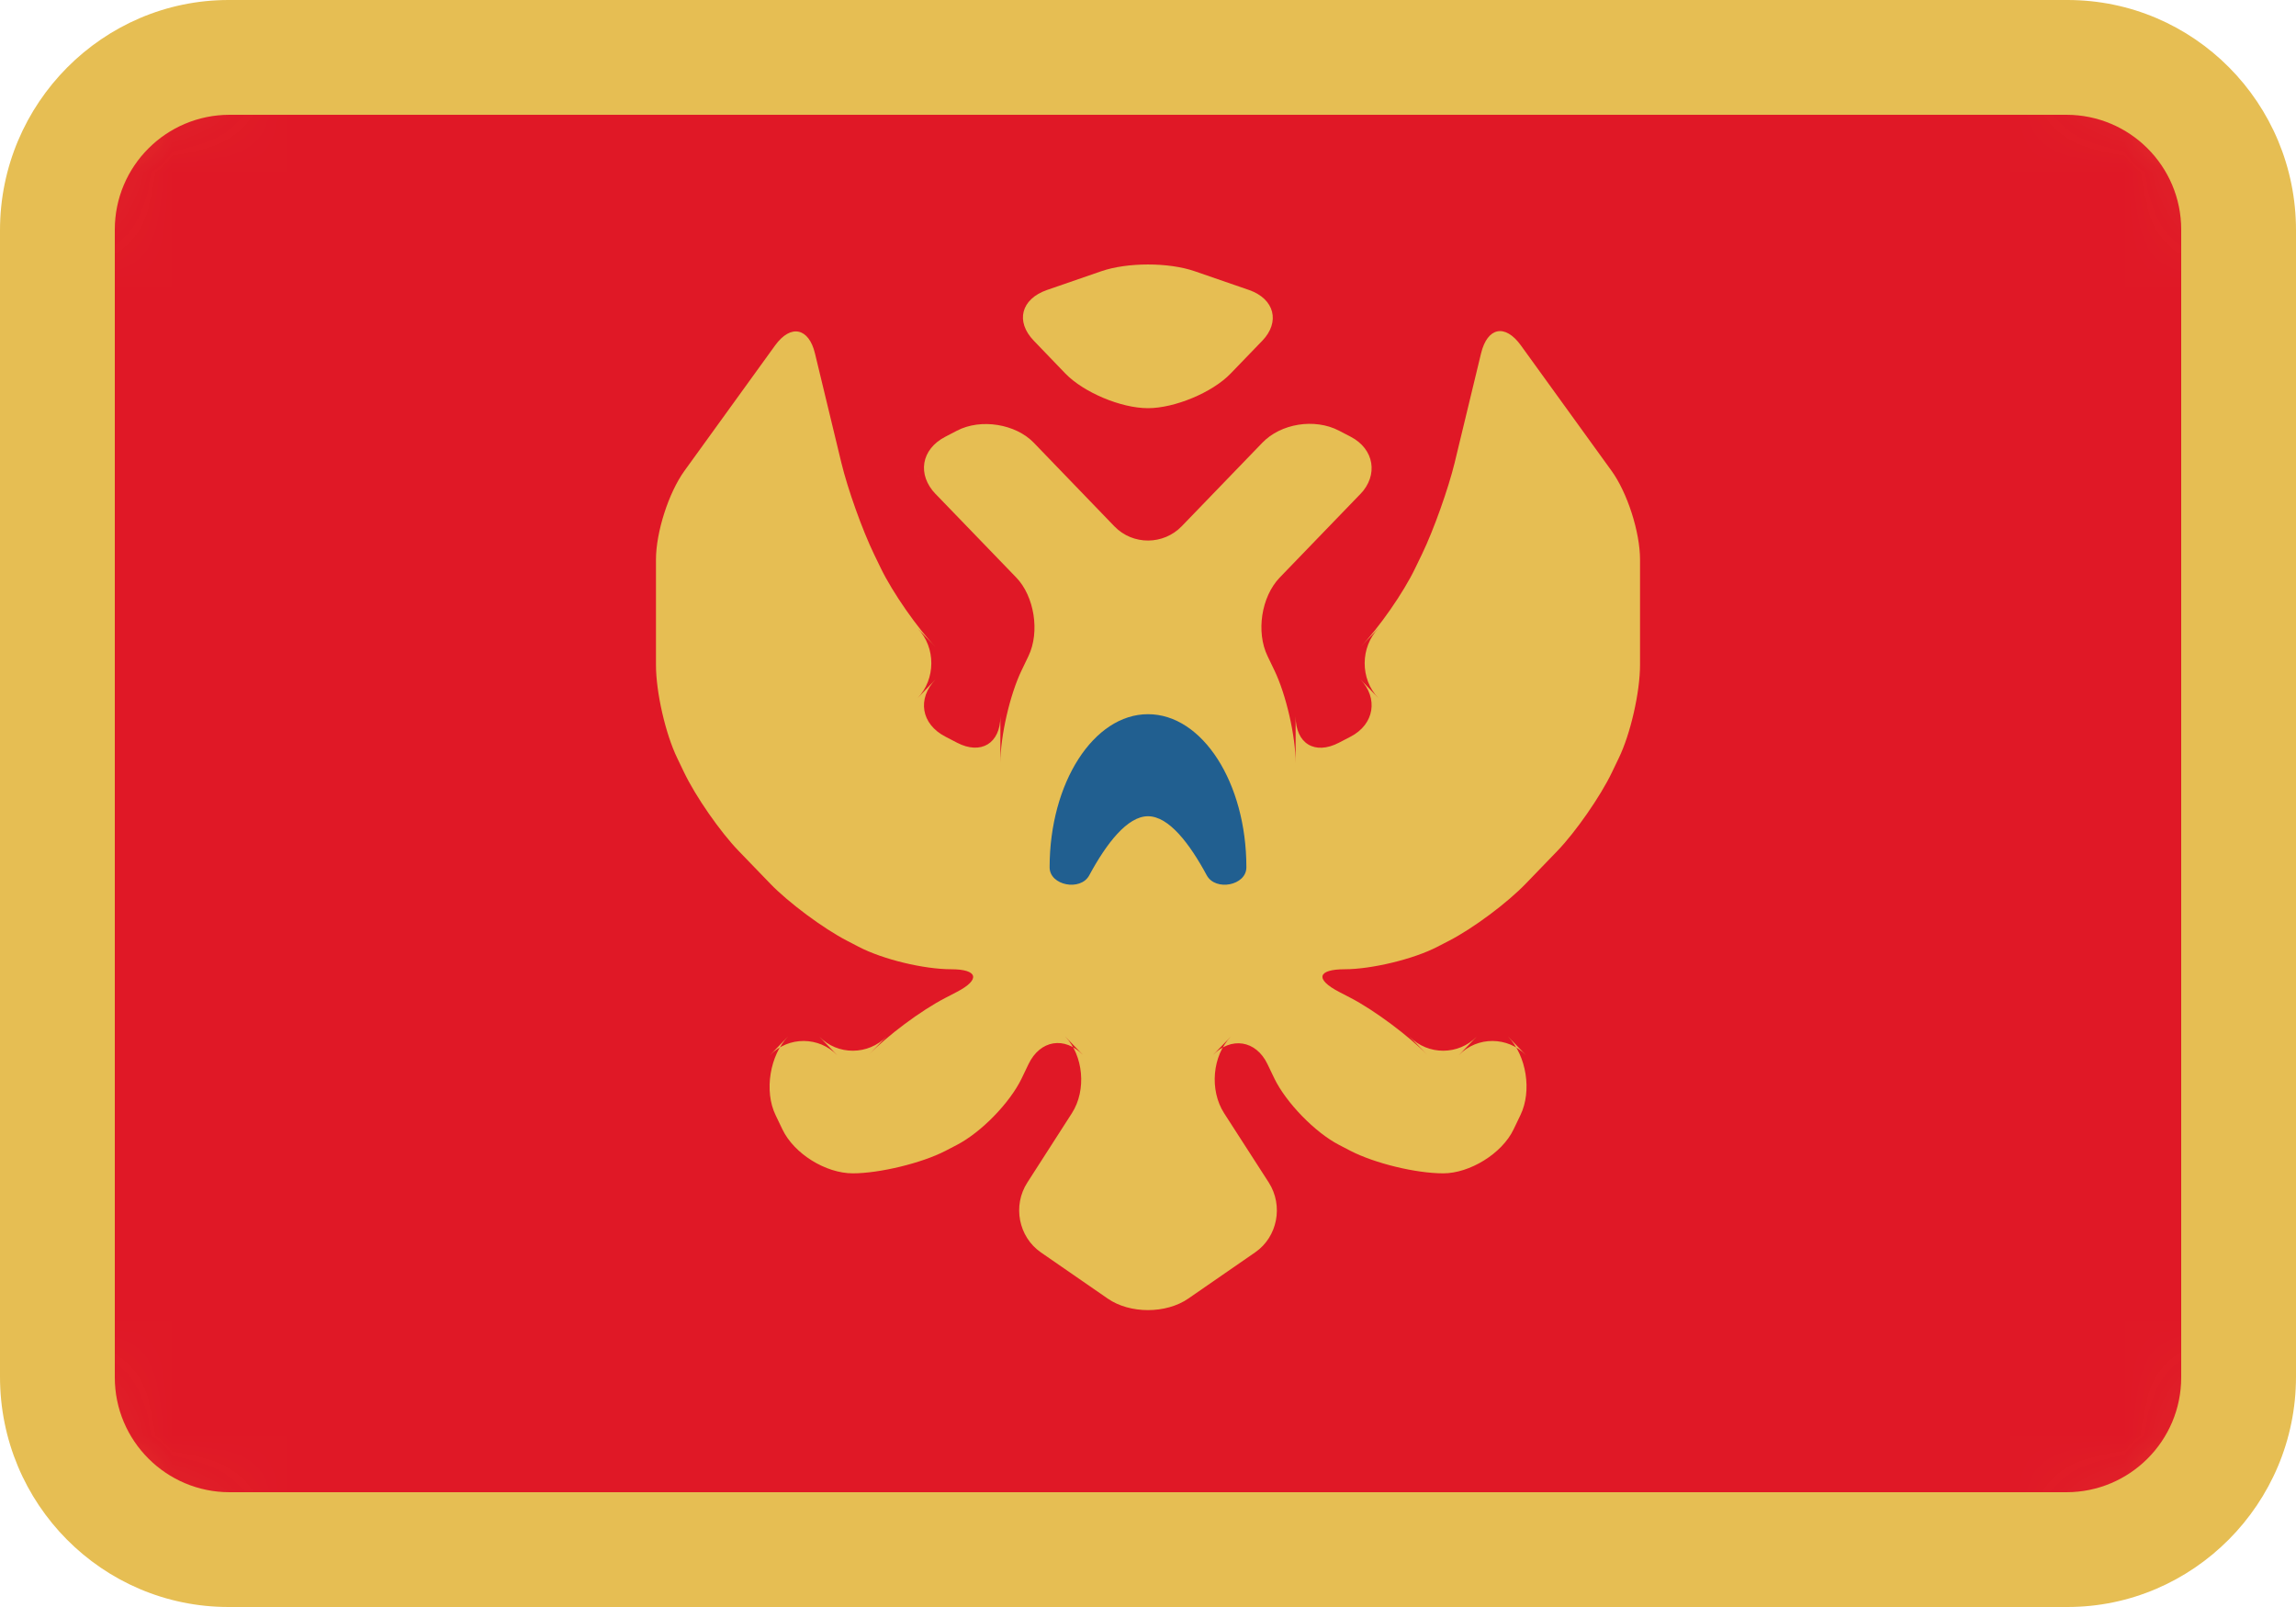 <svg width="20" height="14" viewBox="0 0 20 14" fill="none" xmlns="http://www.w3.org/2000/svg">
<path fill-rule="evenodd" clip-rule="evenodd" d="M0 2.006C0 0.898 0.898 0 1.991 0H18.009C19.109 0 20 0.897 20 2.006V11.994C20 13.102 19.102 14 18.009 14H1.991C0.891 14 0 13.103 0 11.994V2.006Z" fill="#E6BE53"/>
<mask id="mask0_1_9534" style="mask-type:luminance" maskUnits="userSpaceOnUse" x="0" y="0" width="20" height="14">
<path fill-rule="evenodd" clip-rule="evenodd" d="M0 2.006C0 0.898 0.898 0 1.991 0H18.009C19.109 0 20 0.897 20 2.006V11.994C20 13.102 19.102 14 18.009 14H1.991C0.891 14 0 13.103 0 11.994V2.006Z" fill="white"/>
</mask>
<g mask="url(#mask0_1_9534)">
<path fill-rule="evenodd" clip-rule="evenodd" d="M2 1H18C18.552 1 19 1.448 19 2V12C19 12.552 18.552 13 18 13H2C1.448 13 1 12.552 1 12V2C1 1.448 1.448 1 2 1Z" fill="#E01826"/>
<path fill-rule="evenodd" clip-rule="evenodd" d="M9.707 4.585C9.869 4.753 10.136 4.748 10.293 4.585L10.136 4.748L10.996 3.857C11.156 3.69 11.451 3.641 11.664 3.752L11.764 3.804C11.973 3.912 12.007 4.141 11.85 4.304L12.007 4.141L11.147 5.032C10.987 5.199 10.94 5.505 11.041 5.715L11.101 5.84C11.203 6.051 11.286 6.413 11.286 6.648V6.241C11.286 6.476 11.451 6.581 11.664 6.47L11.764 6.418C11.973 6.31 12.007 6.082 11.85 5.918L12.007 6.082C11.845 5.914 11.85 5.637 12.007 5.474L11.85 5.637C12.012 5.469 12.226 5.162 12.327 4.951L12.387 4.827C12.489 4.616 12.617 4.254 12.671 4.032L12.901 3.079C12.956 2.851 13.11 2.818 13.248 3.009L14.038 4.102C14.175 4.291 14.286 4.635 14.286 4.875V5.792C14.286 6.03 14.203 6.394 14.101 6.604L14.041 6.729C13.94 6.94 13.723 7.25 13.567 7.412L13.29 7.699C13.13 7.865 12.835 8.086 12.622 8.196L12.521 8.248C12.312 8.357 11.944 8.444 11.714 8.444C11.478 8.444 11.451 8.53 11.664 8.641L11.764 8.693C11.973 8.801 12.278 9.03 12.436 9.193L12.278 9.03C12.44 9.197 12.707 9.193 12.864 9.03L12.707 9.193C12.869 9.025 13.136 9.03 13.293 9.193L13.136 9.03C13.297 9.197 13.346 9.505 13.244 9.715L13.184 9.84C13.083 10.051 12.801 10.222 12.572 10.222C12.335 10.222 11.978 10.136 11.764 10.026L11.664 9.974C11.455 9.866 11.203 9.606 11.101 9.396L11.041 9.271C10.94 9.06 10.722 9.03 10.564 9.193L10.722 9.03C10.56 9.197 10.534 9.497 10.663 9.698L11.052 10.302C11.181 10.504 11.128 10.776 10.934 10.91L10.351 11.313C10.157 11.447 9.842 11.447 9.649 11.313L9.066 10.91C8.872 10.775 8.819 10.503 8.949 10.302L9.337 9.698C9.467 9.496 9.436 9.193 9.279 9.03L9.436 9.193C9.274 9.025 9.06 9.06 8.959 9.271L8.899 9.396C8.797 9.607 8.549 9.863 8.336 9.974L8.236 10.026C8.027 10.134 7.658 10.222 7.429 10.222C7.192 10.222 6.917 10.051 6.816 9.84L6.756 9.715C6.654 9.504 6.707 9.193 6.864 9.03L6.707 9.193C6.869 9.025 7.136 9.03 7.293 9.193L7.136 9.03C7.297 9.197 7.564 9.193 7.722 9.03L7.564 9.193C7.726 9.025 8.022 8.803 8.236 8.693L8.336 8.641C8.545 8.532 8.516 8.444 8.286 8.444C8.049 8.444 7.692 8.359 7.479 8.248L7.379 8.196C7.17 8.088 6.866 7.861 6.71 7.699L6.433 7.412C6.273 7.246 6.06 6.94 5.959 6.729L5.899 6.604C5.797 6.393 5.714 6.032 5.714 5.792V4.875C5.714 4.637 5.824 4.293 5.962 4.102L6.752 3.009C6.889 2.82 7.046 2.857 7.099 3.079L7.329 4.032C7.384 4.26 7.511 4.616 7.613 4.827L7.673 4.951C7.775 5.162 7.993 5.474 8.15 5.637L7.993 5.474C8.155 5.642 8.15 5.918 7.993 6.082L8.15 5.918C7.988 6.086 8.022 6.308 8.236 6.418L8.336 6.47C8.545 6.579 8.714 6.476 8.714 6.241V6.648C8.714 6.413 8.797 6.051 8.899 5.84L8.959 5.715C9.06 5.504 9.009 5.194 8.853 5.032L7.993 4.141L8.15 4.304C7.988 4.136 8.022 3.914 8.236 3.804L8.336 3.752C8.545 3.643 8.848 3.694 9.005 3.857L9.864 4.748L9.707 4.585ZM9.005 2.968C8.844 2.801 8.893 2.605 9.121 2.526L9.593 2.363C9.818 2.285 10.179 2.284 10.407 2.363L10.879 2.526C11.104 2.604 11.152 2.806 10.996 2.968L10.719 3.255C10.559 3.421 10.23 3.556 10 3.556C9.763 3.556 9.438 3.417 9.281 3.255L9.005 2.968Z" fill="#E6BE53"/>
<path fill-rule="evenodd" clip-rule="evenodd" d="M9.143 7.556C9.143 7.715 9.413 7.766 9.488 7.626C9.637 7.35 9.819 7.111 10 7.111C10.182 7.111 10.363 7.35 10.512 7.626C10.588 7.766 10.857 7.715 10.857 7.556V7.556C10.857 6.819 10.474 6.222 10 6.222C9.527 6.222 9.143 6.819 9.143 7.556V7.556Z" fill="#215F90"/>
</g>
</svg>

